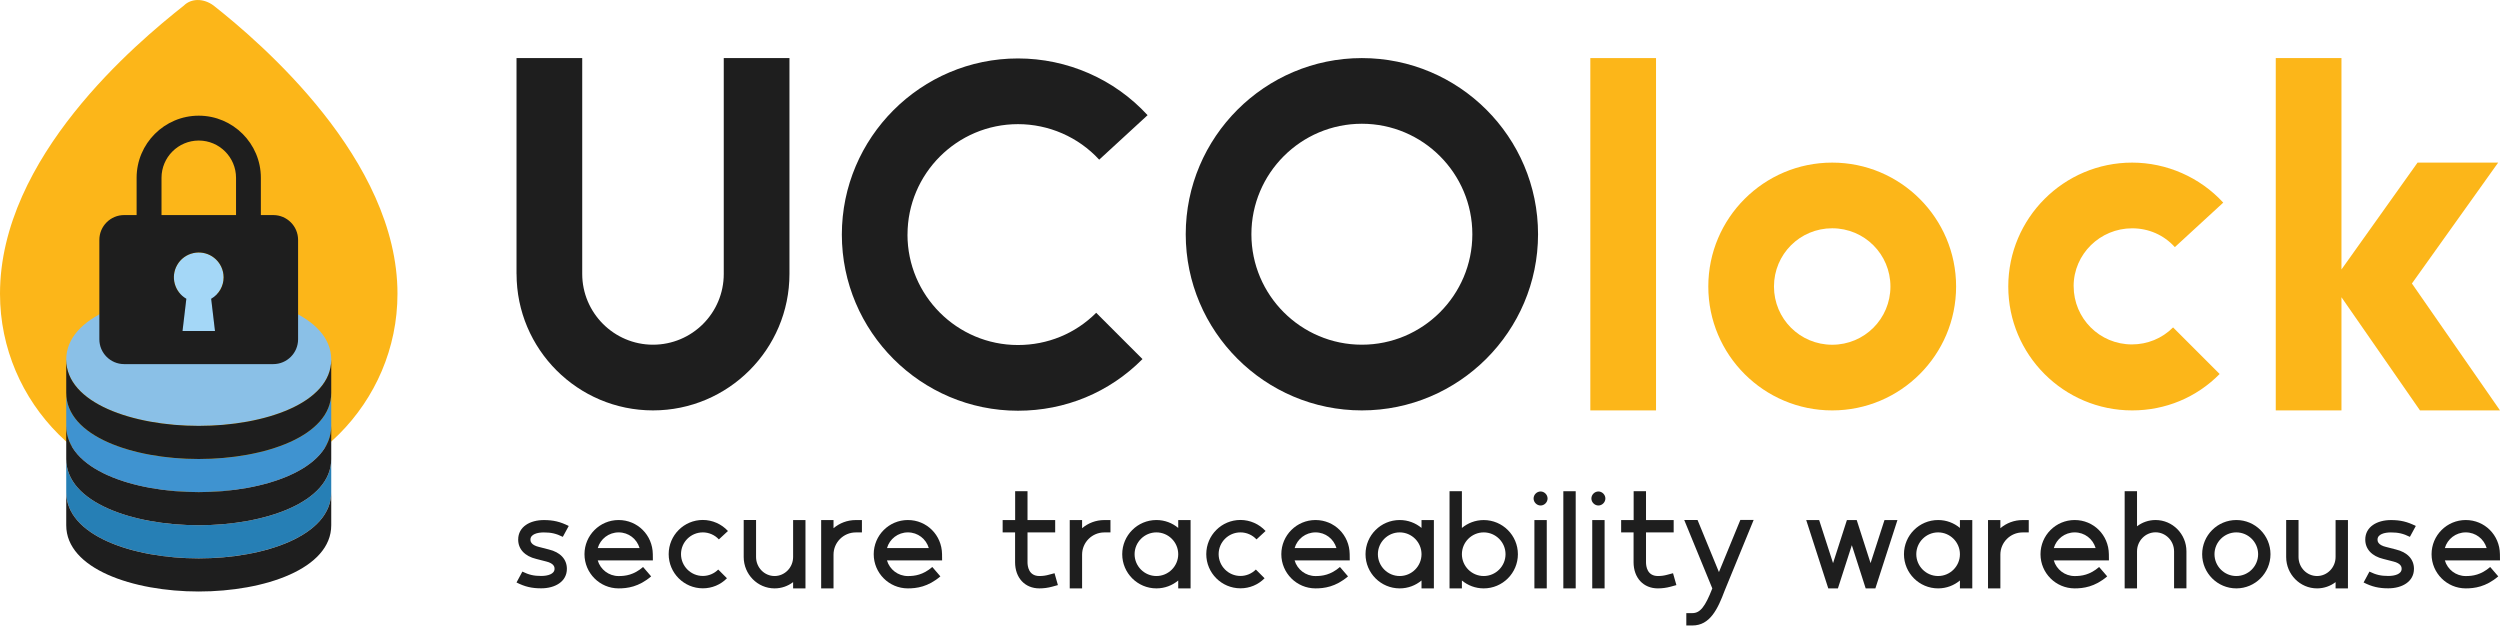 <?xml version="1.0" encoding="UTF-8"?>
<svg id="Layer_1" data-name="Layer 1" xmlns="http://www.w3.org/2000/svg" viewBox="0 0 705.83 176.6">
  <defs>
    <style>
      .cls-1 {
        fill: #267fb5;
      }

      .cls-2 {
        fill: #1e1e1e;
      }

      .cls-3 {
        fill: #8ac0e7;
      }

      .cls-4 {
        fill: #3f93d0;
      }

      .cls-5 {
        fill: #a4d7f7;
      }

      .cls-6 {
        fill: #fcb619;
      }
    </style>
  </defs>
  <g>
    <path class="cls-2" d="M145.83,77.34V16.4h18.55v60.94c0,10.96,8.94,19.98,19.98,19.98s19.98-8.94,19.98-19.98V16.4h18.55v60.94c0,21.25-17.28,38.53-38.53,38.53s-38.52-17.28-38.52-38.53Z"/>
    <path class="cls-2" d="M256.21,66.22c0,17.2,13.99,31.19,31.19,31.19,8.35,0,16.19-3.2,22.09-9.1l13.07,13.07c-9.36,9.44-21.83,14.58-35.15,14.58-27.39,0-49.73-22.34-49.73-49.73s22.34-49.73,49.73-49.73c13.91,0,27.23,5.82,36.59,16.02l-13.66,12.56c-5.9-6.41-14.25-10.03-22.93-10.03-17.2,0-31.19,13.99-31.19,31.19Z"/>
    <path class="cls-2" d="M434.24,66.13c0,27.4-22.34,49.74-49.74,49.74s-49.73-22.34-49.73-49.74,22.34-49.73,49.73-49.73,49.74,22.25,49.74,49.73ZM415.69,66.13c0-17.2-13.99-31.19-31.19-31.19s-31.19,13.99-31.19,31.19,13.99,31.19,31.19,31.19,31.19-13.99,31.19-31.19Z"/>
    <path class="cls-6" d="M449,16.4h18.55v99.47h-18.55V16.4Z"/>
    <path class="cls-6" d="M552.27,80.89c0,19.3-15.68,34.98-34.98,34.98s-34.98-15.68-34.98-34.98,15.68-34.98,34.98-34.98,34.98,15.68,34.98,34.98ZM533.73,80.89c0-9.1-7.33-16.44-16.44-16.44s-16.44,7.33-16.44,16.44,7.33,16.44,16.44,16.44,16.44-7.33,16.44-16.44Z"/>
    <path class="cls-6" d="M585.46,80.8c0,9.1,7.33,16.44,16.44,16.44,4.38,0,8.51-1.68,11.63-4.8l13.15,13.15c-6.57,6.66-15.34,10.28-24.7,10.28-19.3,0-34.98-15.68-34.98-34.98s15.68-34.98,34.98-34.98c9.7,0,19.14,4.13,25.71,11.3l-13.66,12.56c-3.12-3.45-7.42-5.31-12.06-5.31-9.02,0-16.52,7.25-16.52,16.35Z"/>
    <path class="cls-6" d="M683.24,115.87l-22.17-31.95v31.95h-18.55V16.4h18.55v59.68l21.49-30.18h22.76l-24.36,34.14,24.87,35.83h-22.59Z"/>
  </g>
  <g>
    <path class="cls-2" d="M153.55,146.83c2.67,0,4.6.46,7.02,1.67l-1.67,3.07c-1.88-.93-3.28-1.25-5.37-1.25-1.81,0-3.77.51-3.77,2.02,0,.37,0,1.51,2.44,2.09h.02l2.72.7c3.25.77,5.11,2.77,5.11,5.46,0,3.63-3.35,5.51-7.25,5.51-2.65,0-4.58-.44-6.97-1.65l1.65-3.07c1.86.91,3.23,1.23,5.32,1.23,1.81,0,3.77-.51,3.77-2.02,0-.37,0-1.51-2.44-2.09h-.02l-2.72-.7c-3.23-.77-5.09-2.77-5.09-5.46,0-3.63,3.35-5.51,7.25-5.51Z"/>
    <path class="cls-2" d="M184.33,158.22h-15.57c.74,2.56,3.12,4.42,5.9,4.42,1.93,0,4.28-.3,6.9-2.56l2.28,2.65c-3.51,3-6.76,3.39-9.18,3.39-5.32,0-9.64-4.32-9.64-9.65s4.32-9.65,9.64-9.65,9.58,4.23,9.65,9.62l.02,1.77ZM180.57,154.73c-.77-2.58-3.09-4.42-5.9-4.42s-5.16,1.86-5.9,4.42h11.81Z"/>
    <path class="cls-2" d="M192.27,156.45c0,3.39,2.77,6.16,6.16,6.16,1.63,0,3.19-.65,4.35-1.81l2.46,2.46c-1.81,1.84-4.23,2.84-6.81,2.84-5.32,0-9.64-4.32-9.64-9.65s4.32-9.65,9.64-9.65c2.67,0,5.28,1.14,7.09,3.12l-2.56,2.37c-1.16-1.26-2.81-1.98-4.53-1.98-3.39,0-6.16,2.74-6.16,6.14Z"/>
    <path class="cls-2" d="M223.92,146.83h3.49v19.29h-3.49v-1.77c-1.46,1.12-3.28,1.77-5.23,1.77-4.81,0-8.72-3.97-8.72-8.86v-10.44h3.49v10.44c0,2.97,2.35,5.37,5.23,5.37s5.23-2.42,5.23-5.37v-10.44Z"/>
    <path class="cls-2" d="M243.35,146.83v3.49h-1.74c-3.46,0-6.28,2.81-6.28,6.27v9.53h-3.49v-19.29h3.49v2.3c1.7-1.44,3.88-2.3,6.28-2.3h1.74Z"/>
    <path class="cls-2" d="M265.99,158.22h-15.57c.74,2.56,3.12,4.42,5.9,4.42,1.93,0,4.28-.3,6.9-2.56l2.28,2.65c-3.51,3-6.76,3.39-9.18,3.39-5.32,0-9.64-4.32-9.64-9.65s4.32-9.65,9.64-9.65,9.58,4.23,9.65,9.62l.02,1.77ZM262.23,154.73c-.77-2.58-3.09-4.42-5.9-4.42s-5.16,1.86-5.9,4.42h11.81Z"/>
    <path class="cls-2" d="M297.73,161.84l.95,3.35-1.67.46c-1.12.3-2.3.47-3.56.47-4.09,0-6.86-2.98-6.86-7.39v-8.41h-3.51v-3.49h3.53v-8.14h3.49v8.14h7.81v3.49h-7.81v8.41c0,1.16.33,3.9,3.37,3.9.93,0,1.79-.12,2.6-.35l1.65-.44Z"/>
    <path class="cls-2" d="M313.52,146.83v3.49h-1.74c-3.46,0-6.27,2.81-6.27,6.27v9.53h-3.49v-19.29h3.49v2.3c1.7-1.44,3.88-2.3,6.27-2.3h1.74Z"/>
    <path class="cls-2" d="M332.65,146.83h3.49v19.29h-3.49v-2.23c-1.67,1.39-3.81,2.23-6.16,2.23-5.32,0-9.65-4.32-9.65-9.65s4.32-9.65,9.65-9.65c2.35,0,4.49.84,6.16,2.23v-2.23ZM332.65,156.47c0-3.39-2.77-6.16-6.16-6.16s-6.16,2.77-6.16,6.16,2.77,6.16,6.16,6.16,6.16-2.77,6.16-6.16Z"/>
    <path class="cls-2" d="M344.06,156.45c0,3.39,2.77,6.16,6.16,6.16,1.63,0,3.18-.65,4.35-1.81l2.46,2.46c-1.81,1.84-4.23,2.84-6.81,2.84-5.32,0-9.65-4.32-9.65-9.65s4.32-9.65,9.65-9.65c2.67,0,5.28,1.14,7.09,3.12l-2.56,2.37c-1.16-1.26-2.81-1.98-4.53-1.98-3.39,0-6.16,2.74-6.16,6.14Z"/>
    <path class="cls-2" d="M381.08,158.22h-15.57c.74,2.56,3.12,4.42,5.9,4.42,1.93,0,4.28-.3,6.9-2.56l2.28,2.65c-3.51,3-6.76,3.39-9.18,3.39-5.32,0-9.65-4.32-9.65-9.65s4.32-9.65,9.65-9.65,9.58,4.23,9.65,9.62l.02,1.77ZM377.32,154.73c-.77-2.58-3.09-4.42-5.9-4.42s-5.16,1.86-5.9,4.42h11.81Z"/>
    <path class="cls-2" d="M401.34,146.83h3.49v19.29h-3.49v-2.23c-1.67,1.39-3.81,2.23-6.16,2.23-5.32,0-9.65-4.32-9.65-9.65s4.32-9.65,9.65-9.65c2.35,0,4.49.84,6.16,2.23v-2.23ZM401.34,156.47c0-3.39-2.77-6.16-6.16-6.16s-6.16,2.77-6.16,6.16,2.77,6.16,6.16,6.16,6.16-2.77,6.16-6.16Z"/>
    <path class="cls-2" d="M428.55,156.47c0,5.32-4.32,9.65-9.65,9.65-2.35,0-4.49-.84-6.16-2.23v2.23h-3.49v-27.43h3.49v10.37c1.67-1.39,3.81-2.23,6.16-2.23,5.32,0,9.65,4.32,9.65,9.65ZM425.06,156.47c0-3.39-2.77-6.16-6.16-6.16s-6.16,2.77-6.16,6.16,2.77,6.16,6.16,6.16,6.16-2.77,6.16-6.16Z"/>
    <path class="cls-2" d="M434.96,138.76c1.06,0,1.97.91,1.97,1.98s-.91,1.98-1.97,1.98-1.98-.91-1.98-1.98.91-1.98,1.98-1.98ZM433.21,146.83h3.49v19.29h-3.49v-19.29Z"/>
    <path class="cls-2" d="M441.38,138.69h3.49v27.43h-3.49v-27.43Z"/>
    <path class="cls-2" d="M451.28,138.76c1.06,0,1.97.91,1.97,1.98s-.91,1.98-1.97,1.98-1.98-.91-1.98-1.98.91-1.98,1.98-1.98ZM449.54,146.83h3.49v19.29h-3.49v-19.29Z"/>
    <path class="cls-2" d="M472.35,161.84l.95,3.35-1.67.46c-1.12.3-2.3.47-3.56.47-4.09,0-6.86-2.98-6.86-7.39v-8.41h-3.51v-3.49h3.53v-8.14h3.49v8.14h7.81v3.49h-7.81v8.41c0,1.16.33,3.9,3.37,3.9.93,0,1.79-.12,2.6-.35l1.65-.44Z"/>
    <path class="cls-2" d="M491.37,146.8h3.74l-8.18,19.94c-1.95,5.21-4.14,9.85-9.09,9.85h-1.74v-3.49h1.74c2.14,0,3.58-1.77,5.6-6.97l-7.93-19.32h3.76l6.04,14.71,6.04-14.71v-.02Z"/>
    <path class="cls-2" d="M535.71,146.83l-6.23,19.29h-2.74l-3.91-12.2-3.93,12.2h-2.72l-6.23-19.29h3.65l3.93,12.16,3.91-12.16h2.77l3.91,12.16,3.93-12.16h3.67Z"/>
    <path class="cls-2" d="M553.35,146.83h3.49v19.29h-3.49v-2.23c-1.67,1.39-3.81,2.23-6.16,2.23-5.32,0-9.64-4.32-9.64-9.65s4.32-9.65,9.64-9.65c2.35,0,4.49.84,6.16,2.23v-2.23ZM553.35,156.47c0-3.39-2.77-6.16-6.16-6.16s-6.16,2.77-6.16,6.16,2.77,6.16,6.16,6.16,6.16-2.77,6.16-6.16Z"/>
    <path class="cls-2" d="M572.78,146.83v3.49h-1.74c-3.46,0-6.27,2.81-6.27,6.27v9.53h-3.49v-19.29h3.49v2.3c1.7-1.44,3.88-2.3,6.27-2.3h1.74Z"/>
    <path class="cls-2" d="M595.42,158.22h-15.57c.74,2.56,3.11,4.42,5.9,4.42,1.93,0,4.28-.3,6.9-2.56l2.28,2.65c-3.51,3-6.77,3.39-9.18,3.39-5.32,0-9.65-4.32-9.65-9.65s4.32-9.65,9.65-9.65,9.58,4.23,9.65,9.62l.02,1.77ZM591.66,154.73c-.77-2.58-3.09-4.42-5.9-4.42s-5.16,1.86-5.9,4.42h11.81Z"/>
    <path class="cls-2" d="M617.3,155.66v10.44h-3.49v-10.44c0-2.97-2.35-5.37-5.23-5.37s-5.23,2.42-5.23,5.37v10.46h-3.49v-27.43h3.49v9.9c1.46-1.12,3.28-1.77,5.23-1.77,4.81,0,8.72,3.95,8.72,8.83Z"/>
    <path class="cls-2" d="M641.03,156.47c0,5.32-4.32,9.65-9.64,9.65s-9.65-4.32-9.65-9.65,4.32-9.65,9.65-9.65,9.64,4.32,9.64,9.65ZM637.54,156.47c0-3.39-2.77-6.16-6.16-6.16s-6.16,2.77-6.16,6.16,2.77,6.16,6.16,6.16,6.16-2.77,6.16-6.16Z"/>
    <path class="cls-2" d="M659.41,146.83h3.49v19.29h-3.49v-1.77c-1.46,1.12-3.28,1.77-5.23,1.77-4.81,0-8.72-3.97-8.72-8.86v-10.44h3.49v10.44c0,2.97,2.35,5.37,5.23,5.37s5.23-2.42,5.23-5.37v-10.44Z"/>
    <path class="cls-2" d="M675.04,146.83c2.67,0,4.6.46,7.02,1.67l-1.67,3.07c-1.88-.93-3.28-1.25-5.37-1.25-1.81,0-3.77.51-3.77,2.02,0,.37,0,1.51,2.44,2.09h.02l2.72.7c3.25.77,5.11,2.77,5.11,5.46,0,3.63-3.35,5.51-7.25,5.51-2.65,0-4.58-.44-6.97-1.65l1.65-3.07c1.86.91,3.23,1.23,5.32,1.23,1.81,0,3.77-.51,3.77-2.02,0-.37,0-1.51-2.44-2.09h-.02l-2.72-.7c-3.23-.77-5.09-2.77-5.09-5.46,0-3.63,3.35-5.51,7.25-5.51Z"/>
    <path class="cls-2" d="M705.83,158.22h-15.57c.74,2.56,3.11,4.42,5.9,4.42,1.93,0,4.28-.3,6.9-2.56l2.28,2.65c-3.51,3-6.76,3.39-9.18,3.39-5.32,0-9.65-4.32-9.65-9.65s4.32-9.65,9.65-9.65,9.58,4.23,9.65,9.62l.02,1.77ZM702.06,154.73c-.77-2.58-3.09-4.42-5.9-4.42s-5.16,1.86-5.9,4.42h11.81Z"/>
  </g>
  <g>
    <path class="cls-6" d="M60.32,1.58c-2.81-2.1-6.31-2.1-8.42,0C38.58,12.1,0,44.37,0,82.94c0,30.86,25.25,56.11,56.11,56.11s56.11-25.25,56.11-56.11C112.23,45.07,73.65,12.1,60.32,1.58"/>
    <g>
      <path class="cls-3" d="M56.11,120.24c18.59,0,37.41-6.43,37.41-18.7s-18.82-18.7-37.41-18.7-37.41,6.43-37.41,18.7,18.82,18.7,37.41,18.7Z"/>
      <path class="cls-4" d="M18.7,120.24c0,12.28,18.82,18.7,37.41,18.7s37.41-6.43,37.41-18.7v-9.35c0,12.28-18.82,18.7-37.41,18.7s-37.41-6.43-37.41-18.7v9.35Z"/>
      <path class="cls-1" d="M18.7,138.94c0,12.28,18.82,18.7,37.41,18.7s37.41-6.43,37.41-18.7v-9.35c0,12.28-18.82,18.7-37.41,18.7s-37.41-6.43-37.41-18.7v9.35Z"/>
      <path class="cls-2" d="M18.7,148.3c0,12.28,18.82,18.7,37.41,18.7s37.41-6.43,37.41-18.7v-9.35c0,12.28-18.82,18.7-37.41,18.7s-37.41-6.43-37.41-18.7v9.35Z"/>
      <path class="cls-2" d="M18.7,129.59c0,12.28,18.82,18.7,37.41,18.7s37.41-6.43,37.41-18.7v-9.35c0,12.28-18.82,18.7-37.41,18.7s-37.41-6.43-37.41-18.7v9.35Z"/>
      <path class="cls-2" d="M18.7,110.89c0,12.28,18.82,18.7,37.41,18.7s37.41-6.43,37.41-18.7v-9.35c0,12.28-18.82,18.7-37.41,18.7s-37.41-6.43-37.41-18.7v9.35Z"/>
    </g>
    <g>
      <path class="cls-5" d="M52.61,84.35l-1.08,9.11h9.17l-1.08-9.11c2.17-1.24,3.5-3.55,3.51-6.04,0-.51-.06-1.02-.17-1.52-.84-3.78-4.58-6.17-8.37-5.34-1.93.42-3.6,1.64-4.58,3.36-1.92,3.35-.76,7.62,2.59,9.54Z"/>
      <path class="cls-2" d="M77.16,60.72h-3.51v-10.52c0-9.67-7.87-17.54-17.54-17.54s-17.54,7.87-17.54,17.54v10.52h-3.51c-3.87,0-7.01,3.14-7.01,7.01v28.06c0,3.87,3.14,7.01,7.01,7.01h42.09c3.87,0,7.01-3.14,7.01-7.01v-28.06c0-3.87-3.14-7.01-7.01-7.01ZM59.62,84.35l1.08,9.11h-9.17l1.08-9.11c-3.35-1.92-4.51-6.19-2.59-9.54.98-1.72,2.65-2.94,4.58-3.36,3.78-.84,7.53,1.55,8.37,5.34.11.5.17,1.01.17,1.52,0,2.5-1.34,4.8-3.51,6.04ZM66.64,60.72h-21.04v-10.52c0-5.8,4.72-10.52,10.52-10.52s10.52,4.72,10.52,10.52v10.52Z"/>
    </g>
  </g>
</svg>